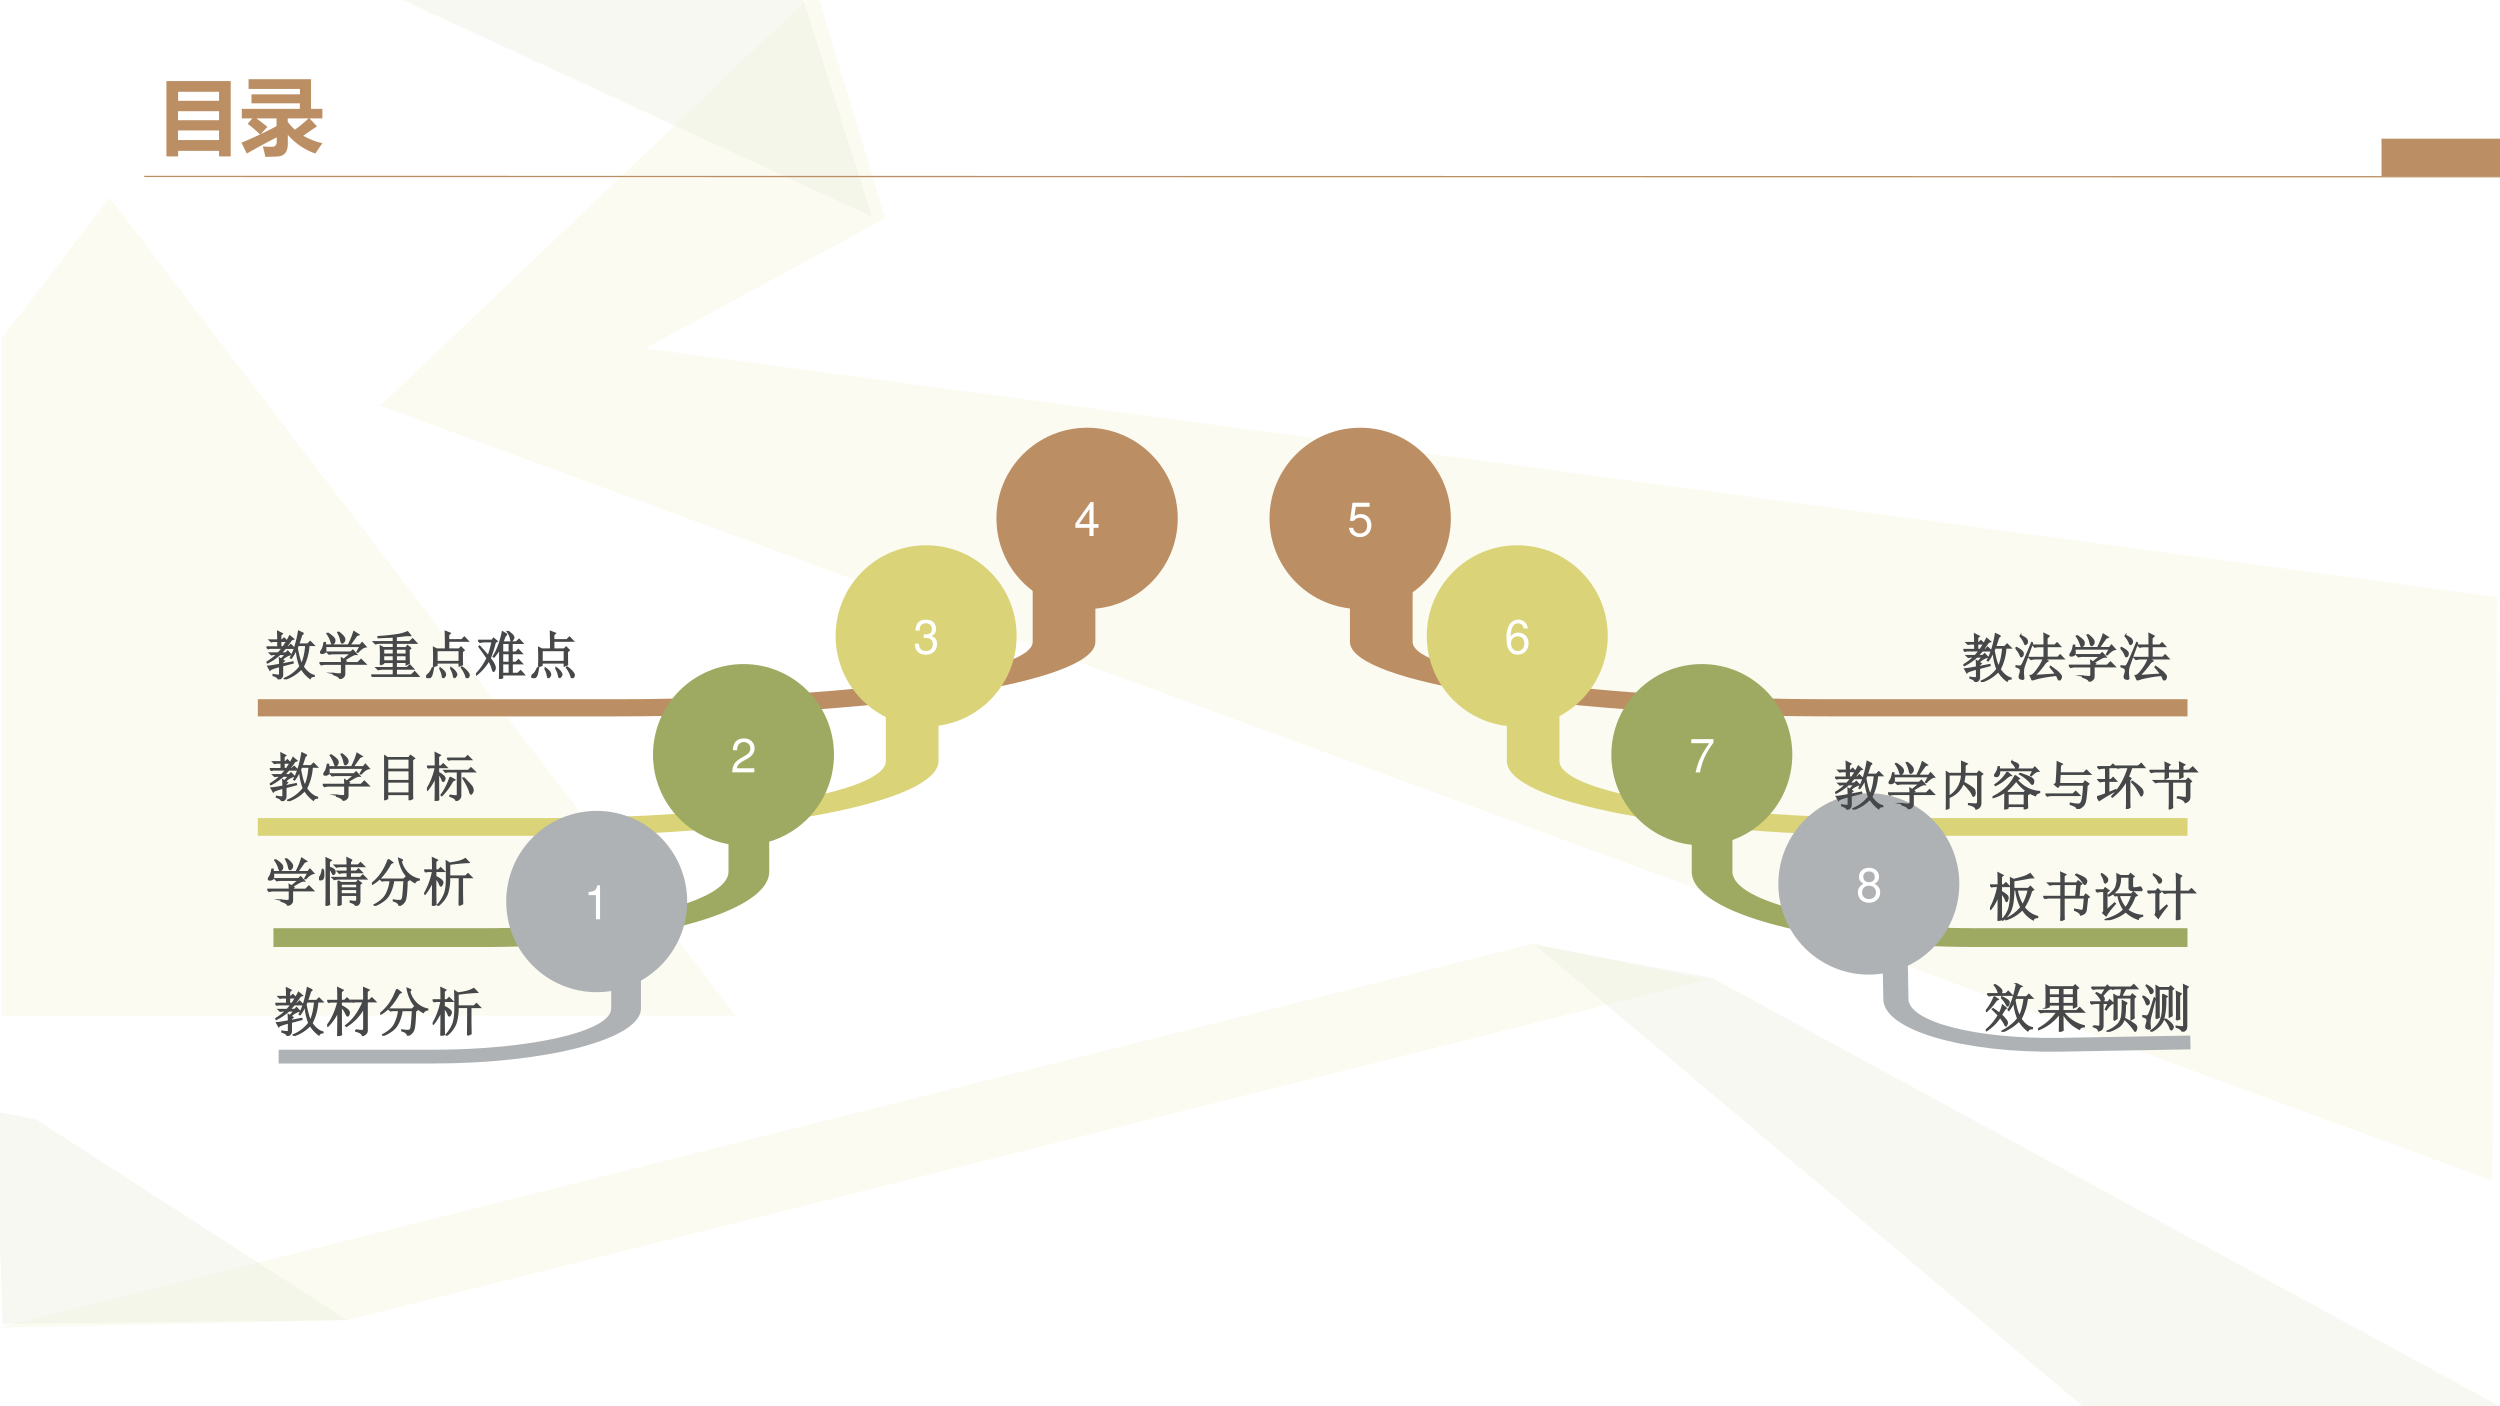 <svg xmlns="http://www.w3.org/2000/svg" xmlns:xlink="http://www.w3.org/1999/xlink" width="1280" height="720" viewBox="0 0 960 540"><rect x="0" y="0" width="960" height="540" fill="#333333" stroke="none"/><g data-name="P"><clipPath id="a"><path fill-rule="evenodd" d="M0 540h960V0H0Z"/></clipPath><g clip-path="url(#a)"><path fill="#fff" fill-rule="evenodd" d="M0 540h960V0H0Z"/></g></g><path fill="#f7f6e3" fill-opacity=".451" fill-rule="evenodd" d="M42.043 75.88 282.5 390H.5V130.15l41.543-54.27Z" data-name="P"/><g data-name="P"><clipPath id="b"><path fill-rule="evenodd" d="M0 540h960V0H0Z"/></clipPath><g clip-path="url(#b)"><path fill="#f7f6e3" fill-opacity=".451" fill-rule="evenodd" d="m-1 509.875 134.21-2.938L655.38 376.2l-66.62-13.95L-1 509.875Z"/></g></g><g data-name="P"><clipPath id="c"><path fill-rule="evenodd" d="M0 540h960V0H0Z"/></clipPath><g clip-path="url(#c)"><path fill="#f7f6e3" fill-opacity=".451" fill-rule="evenodd" d="M313.5-3.63 146 155.81l811.04 297.565L959 229.28l-711.13-95.51 92.07-49.96L313.5-3.63Z"/></g></g><g data-name="P"><clipPath id="d"><path fill-rule="evenodd" d="M0 540h960V0H0Z"/></clipPath><g clip-path="url(#d)"><path fill="#ebedde" fill-opacity=".38" fill-rule="evenodd" d="m151.63-1.38 183.12 84.51L308.31-.64l-156.68-.74Z"/></g></g><g data-name="P"><clipPath id="e"><path fill-rule="evenodd" d="M0 540h960V0H0Z"/></clipPath><g clip-path="url(#e)"><path fill="#ebedde" fill-opacity=".38" fill-rule="evenodd" d="m13.792 429.81 119.458 77.096-132.188 1.469-2.937-81.495 15.667 2.93Z"/></g></g><g data-name="P"><clipPath id="f"><path fill-rule="evenodd" d="M0 540h960V0H0Z"/></clipPath><g clip-path="url(#f)"><path fill="#ebedde" fill-opacity=".38" fill-rule="evenodd" d="m589.75 363 213.53 180L960 540.06 657.34 375.49 589.75 363Z"/></g></g><g data-name="P"><clipPath id="g"><path fill-rule="evenodd" d="M0 540h960V0H0Z"/></clipPath><g clip-path="url(#g)"><path fill="none" stroke="#bc8e64" stroke-linejoin="round" stroke-width=".5" d="M55.375 67.75 960 67.88"/></g></g><g data-name="P"><clipPath id="h"><path fill-rule="evenodd" d="M0 540h960V0H0Z"/></clipPath><g clip-path="url(#h)"><path fill="#bc8e64" fill-rule="evenodd" d="M914.5 67.75H960v-14.5h-45.5Z"/></g></g><g data-name="P"><symbol id="i"><path d="M0 0v.902h.77V0H.63v.066H.14V0H0m.63.773H.14V.666H.63v.107M.139.433H.63v.108H.139V.434m0-.239H.63V.31H.139V.195Z"/></symbol><symbol id="j"><path d="M.004.575h.695v.066H.12v.108H.7v.065H.085V.93h.748V.575h.136V.461H.814L.905.366A5.955 5.955 0 0 1 .74.253a.856.856 0 0 1 .23-.09A2.269 2.269 0 0 1 .885.04a.772.772 0 0 0-.33.224V.157C.555.06.515.01.434.005A2.724 2.724 0 0 0 .286 0c-.01.049-.02.09-.03.125A1.16 1.16 0 0 1 .363.121c.04 0 .059.02.059.063v.05A9.465 9.465 0 0 1 .064.04L0 .17c.078.032.152.065.223.099C.169.319.12.362.074.396L.13.461H.004v.114M.42.368v.093H.18C.22.43.264.398.31.359L.23.272c.067.032.13.064.19.096M.64.326C.694.364.749.41.804.461h-.25V.42A.536.536 0 0 1 .64.326Z"/></symbol><use xlink:href="#i" fill="#bc8e64" transform="matrix(32.064 0 0 -32.064 63.91 60.05)"/><use xlink:href="#j" fill="#bc8e64" transform="matrix(32.064 0 0 -32.064 92.726 60.238)"/><symbol id="k"><path d="M-2147483500-2147483500Z"/></symbol><use xlink:href="#k" fill="#bc8e64" transform="matrix(32.064 0 0 -32.064 68856909000 -68856909000)"/><use xlink:href="#k" fill="none" stroke="#bc8e64" stroke-miterlimit="10" stroke-width=".029" transform="matrix(32.064 0 0 -32.064 68856909000 -68856909000)"/></g><path fill="#bc8e64" fill-rule="evenodd" d="M99 271.8v25.33-22.04h136.59c102.19 0 185.04-12.81 185.04-28.62v-39.34h-24.08v39.34c0 12.16-72.07 22.03-160.96 22.03H99v-22.03 25.33Z" data-name="P"/><path fill="#dad378" fill-rule="evenodd" d="M99 317.55v25.33-21.93h111c83.05 0 150.38-12.86 150.38-28.73v-39.34h-20.21v39.34c0 12.11-58.28 21.92-130.17 21.92H99v-21.92 25.33Z" data-name="P"/><path fill="#9eaa62" fill-rule="evenodd" d="M105 360.05v25.33-21.72h80.85c60.49 0 109.53-12.96 109.53-28.94v-39.34h-15.64v39.34c0 11.99-42.04 21.71-93.89 21.71H105v-21.71 25.33Z" data-name="P"/><path fill="#bc8e64" fill-rule="evenodd" d="M382.63 199.06c0-19.22 15.58-34.81 34.81-34.81 19.22 0 34.81 15.59 34.81 34.81 0 19.23-15.59 34.81-34.81 34.81-19.23 0-34.81-15.58-34.81-34.81Z" data-name="P"/><g data-name="P"><symbol id="l"><path d="M.299.175V0h.088v.175h.105v.079H.387v.469H.322L0 .268V.175h.299m0 .079H.077l.222.319V.254Z"/></symbol><use xlink:href="#l" fill="#fff" transform="matrix(18 0 0 -18 412.964 205.82)"/><symbol id="m"><path d="M-2147483500-2147483500Z"/></symbol><use xlink:href="#m" fill="#fff" transform="matrix(18 0 0 -18 38654700000 -38654700000)"/></g><path fill="#9eaa62" fill-rule="evenodd" d="M250.75 289.81c0-19.22 15.56-34.81 34.75-34.81 19.19 0 34.75 15.59 34.75 34.81 0 19.23-15.56 34.81-34.75 34.81-19.19 0-34.75-15.58-34.75-34.81Z" data-name="P"/><g data-name="P"><symbol id="n"><path d="M.472.086H.099c.009.06.041.098.128.151l.1.056c.099.055.15.129.15.218a.21.21 0 0 1-.066.155.227.227 0 0 1-.161.056C.16.722.093.69.054.628A.282.282 0 0 1 .016.472h.088a.257.257 0 0 0 .021.102.135.135 0 0 0 .122.071c.08 0 .14-.058.14-.136C.387.451.354.401.291.365L.199.311C.051.226.008.158 0 0h.472v.086Z"/></symbol><use xlink:href="#n" fill="#fff" transform="matrix(18 0 0 -18 281.172 296.572)"/></g><use xlink:href="#m" fill="#fff" data-name="P" transform="matrix(18 0 0 -18 38654700000 -38654700000)"/><path fill="#dad378" fill-rule="evenodd" d="M320.88 244.19c0-19.23 15.55-34.81 34.75-34.81 19.19 0 34.75 15.58 34.75 34.81 0 19.22-15.56 34.81-34.75 34.81-19.2 0-34.75-15.59-34.75-34.81Z" data-name="P"/><g data-name="P"><symbol id="o"><path d="M.189.356h.048C.333.356.384.311.384.224.384.133.329.078.238.078c-.097 0-.144.049-.15.155H0A.307.307 0 0 1 .031.105C.068.035.137 0 .234 0c.146 0 .24.088.24.225 0 .092-.035.142-.12.172.066.027.099.077.099.15 0 .124-.081.199-.216.199C.094.746.018.666.015.513h.088a.206.206 0 0 0 .016.091c.02.041.064.065.119.065.078 0 .125-.047.125-.125C.363.493.345.462.306.445A.326.326 0 0 0 .189.43V.356Z"/></symbol><use xlink:href="#o" fill="#fff" transform="matrix(18 0 0 -18 351.286 251.384)"/></g><use xlink:href="#m" fill="#fff" data-name="P" transform="matrix(18 0 0 -18 38654700000 -38654700000)"/><path fill="#bc8e64" fill-rule="evenodd" d="M840 271.8v25.33-22.04H703.41c-102.19 0-185.03-12.81-185.03-28.62v-39.34h24.07v39.34c0 12.16 72.07 22.03 160.96 22.03H840v-22.03 25.33Z" data-name="P"/><path fill="#dad378" fill-rule="evenodd" d="M840 317.55v25.33-21.93H729c-83.05 0-150.37-12.86-150.37-28.73v-39.34h20.2v39.34c0 12.11 58.28 21.92 130.17 21.92h111v-21.92 25.33Z" data-name="P"/><path fill="#9eaa62" fill-rule="evenodd" d="M840 360.05v25.33-21.72h-80.85c-60.49 0-109.52-12.96-109.52-28.94v-39.34h15.63v39.34c0 11.99 42.04 21.71 93.89 21.71H840v-21.71 25.33Z" data-name="P"/><path fill="#9eaa62" fill-rule="evenodd" d="M688.25 289.81c0-19.22-15.56-34.81-34.75-34.81-19.19 0-34.75 15.59-34.75 34.81 0 19.23 15.56 34.81 34.75 34.81 19.19 0 34.75-15.58 34.75-34.81Z" data-name="P"/><g data-name="P"><symbol id="p"><path d="M.474.709H0V.622h.383C.214.381.145.233.092 0h.094c.039.227.128.422.288.635v.074Z"/></symbol><use xlink:href="#p" fill="#fff" transform="matrix(18 0 0 -18 649.448 296.59)"/><use xlink:href="#m" fill="#fff" transform="matrix(18 0 0 -18 38654700000 -38654700000)"/></g><path fill="#bc8e64" fill-rule="evenodd" d="M557.13 199.06c0-19.22-15.59-34.81-34.82-34.81-19.22 0-34.81 15.59-34.81 34.81 0 19.23 15.59 34.81 34.81 34.81 19.23 0 34.82-15.58 34.82-34.81Z" data-name="P"/><g data-name="P"><symbol id="q"><path d="M.441.732H.075L.022.346h.081c.041.049.075.066.131.066.095 0 .154-.065.154-.17C.388.14.329.078.233.078.156.078.109.117.088.197H0C.012.139.022.111.043.085A.236.236 0 0 1 .235 0c.143 0 .243.104.243.254C.478.394.385.49.249.49A.208.208 0 0 1 .118.447l.028.198h.295v.087Z"/></symbol><use xlink:href="#q" fill="#fff" transform="matrix(18 0 0 -18 518 206.234)"/><use xlink:href="#m" fill="#fff" transform="matrix(18 0 0 -18 38654700000 -38654700000)"/></g><path fill="#dad378" fill-rule="evenodd" d="M617.38 244.19c0-19.23-15.56-34.81-34.75-34.81-19.2 0-34.75 15.58-34.75 34.81 0 19.22 15.55 34.81 34.75 34.81 19.19 0 34.75-15.59 34.75-34.81Z" data-name="P"/><g data-name="P"><symbol id="r"><path d="M.455.558C.438.676.362.746.254.746a.223.223 0 0 1-.19-.103A.52.52 0 0 1 0 .353C0 .231.017.154.06.09A.2.2 0 0 1 .238 0C.373 0 .47.101.47.242.47.375.38.469.253.469A.189.189 0 0 1 .09.39c.001.179.057.278.158.278.062 0 .105-.04.119-.11h.088M.242.391C.327.391.38.331.38.235.38.144.32.078.239.078.157.078.095.147.095.239c0 .09.06.152.147.152Z"/></symbol><use xlink:href="#r" fill="#fff" transform="matrix(18 0 0 -18 578.504 251.384)"/><use xlink:href="#m" fill="#fff" transform="matrix(18 0 0 -18 38654700000 -38654700000)"/></g><g data-name="P"><symbol id="s"><path d="M.219.754c0 .06-.002.114-.004.164L.3.875.27.848V.754H.3l.036.035L.395.73H.27V.621h.05a1.527 1.527 0 0 1 .125.211l.07-.059L.48.762a2.468 2.468 0 0 0-.105-.14h.047l.043.042L.53.598H.363A16.82 16.82 0 0 1 .277.504h.094l.035.035.059-.062A.348.348 0 0 1 .297.379L.336.352.305.328V.293l.199.039.004-.016L.305.262V.09C.305.046.279.016.227 0 .224.031.19.056.129.074V.09a.475.475 0 0 1 .11-.012c.01.003.015.012.015.027V.25C.137.219.074.195.066.18L.027.25c.029 0 .105.012.227.035C.254.32.253.36.25.406l.031-.02.086.094h-.11A1.093 1.093 0 0 0 .017.316L.004.328a.99.99 0 0 1 .2.152H.128L.094.473l-.032.03h.16C.25.53.277.562.306.599H.066L.031.59 0 .62h.219v.11H.125L.09.722l-.031.03h.16m.386-.1L.585.604C.61.462.639.357.673.29c.044.096.071.218.082.363H.605M.707.88.672.855a2.97 2.97 0 0 0-.059-.18H.79l.047.048.07-.07H.81a1.015 1.015 0 0 0-.11-.41C.764.147.835.092.91.073V.06C.871.059.846.046.836.019a.64.64 0 0 0-.168.184.755.755 0 0 0-.316-.2L.344.017c.12.05.22.126.3.23a1.026 1.026 0 0 0-.07.34.762.762 0 0 0-.101-.18L.46.414c.07.13.122.3.156.508l.09-.043Z"/></symbol><symbol id="t"><path d="M.547.117c.06-.01.1-.014.121-.012.023 0 .035.012.035.036v.402A.937.937 0 0 0 .367.187L.355.2C.496.306.608.46.691.66h-.16L.496.652.465.684h.238C.703.767.702.848.7.926L.797.883.762.855V.684h.047L.855.73l.07-.07H.763V.102c0-.04-.029-.07-.086-.094 0 .034-.043.064-.13.09v.02m-.28.445c0-.305 0-.484.004-.536L.203 0c.003.122.004.281.004.477A.901.901 0 0 0 .012.19L0 .203C.091.32.16.471.207.656h-.14L.03.648 0 .68h.207c0 .086-.001.168-.004.246L.301.879.266.848V.68h.066l.047.047.07-.07H.266V.581A.59.59 0 0 0 .39.504C.41.486.42.467.42.449A.118.118 0 0 0 .412.41C.404.395.4.387.394.387c-.01 0-.023.015-.036.047a.399.399 0 0 1-.093.129Z"/></symbol><symbol id="u"><path d="M.316.887.395.828.359.808A1.274 1.274 0 0 0 .211.587.74.74 0 0 0 .008.414L0 .426a.967.967 0 0 1 .18.191c.052.076.097.166.136.27M.59.875.559.855a.483.483 0 0 1 .14-.242.426.426 0 0 1 .207-.105V.496C.867.491.84.474.824.446a.575.575 0 0 0-.207.187.746.746 0 0 0-.101.273L.59.875M.164.508H.61l.04.039.054-.055L.672.47C.667.263.654.139.632.098A.18.18 0 0 0 .524.004C.516.046.48.076.414.094v.015A.564.564 0 0 1 .54.098c.02 0 .037.014.047.043.01.028.02.143.031.343H.414A.751.751 0 0 0 .32.2C.273.124.184.057.05 0L.044.016c.117.06.195.13.234.21.042.084.067.17.075.258H.23L.195.477l-.03.03Z"/></symbol><symbol id="v"><path d="M.672.008c.002.117.004.295.004.535H.484A.904.904 0 0 0 .441.227.545.545 0 0 0 .266.004L.258.016a.678.678 0 0 1 .137.222c.023.07.035.167.035.29a12 12 0 0 1-.004.327L.484.816c.047.006.1.015.16.028.06.015.109.035.145.058l.066-.07a3.471 3.471 0 0 1-.37-.035v-.23h.308L.84.612l.07-.07H.73v-.3L.734.038.672.008M.219.535C.219.267.22.096.223.023L.16 0c.003.125.004.283.004.473a1.093 1.093 0 0 0-.148-.25L.004.23c.075.128.129.271.16.43H.066L.031.652 0 .684h.164C.164.777.163.855.16.918L.25.875.219.848V.684h.054l.043.043L.383.66H.219V.56a.551.551 0 0 0 .113-.07C.348.472.355.458.355.444A.096.096 0 0 0 .34.402C.332.387.326.38.32.38.312.379.305.39.297.414a.391.391 0 0 1-.078.121Z"/></symbol><use xlink:href="#s" fill="#454749" transform="matrix(20.04 0 0 -20.04 105.728 397.775)"/><use xlink:href="#t" fill="#454749" transform="matrix(20.04 0 0 -20.04 125.653 397.854)"/><use xlink:href="#u" fill="#454749" transform="matrix(20.04 0 0 -20.04 146.048 397.697)"/><use xlink:href="#v" fill="#454749" transform="matrix(20.04 0 0 -20.04 166.13 397.697)"/><use xlink:href="#s" fill="none" stroke="#454749" stroke-miterlimit="10" stroke-width=".029" transform="matrix(20.04 0 0 -20.04 105.728 397.775)"/><use xlink:href="#t" fill="none" stroke="#454749" stroke-miterlimit="10" stroke-width=".029" transform="matrix(20.04 0 0 -20.04 125.653 397.854)"/><use xlink:href="#u" fill="none" stroke="#454749" stroke-miterlimit="10" stroke-width=".029" transform="matrix(20.04 0 0 -20.04 146.048 397.697)"/><use xlink:href="#v" fill="none" stroke="#454749" stroke-miterlimit="10" stroke-width=".029" transform="matrix(20.04 0 0 -20.04 166.13 397.697)"/><symbol id="w"><path d="M-2147483500-2147483500Z"/></symbol><use xlink:href="#w" fill="#454749" transform="matrix(20.04 0 0 -20.04 43035570000 -43035570000)"/></g><g data-name="P"><symbol id="x"><path d="M.156.879C.24.824.284.783.29.754.294.728.29.707.277.69.264.678.255.671.25.671.24.672.23.687.223.716A.539.539 0 0 1 .145.87L.156.88m.207.02C.44.84.478.798.48.768.483.744.478.725.465.712.452.698.443.69.437.69.424.691.415.707.41.738a.515.515 0 0 1-.058.153l.011.007M.73.508.72.516.78.625H.113A.335.335 0 0 0 .117.539C.115.52.104.505.086.5A.128.128 0 0 0 .055.492.074.074 0 0 0 .03.496C.026.501.023.506.023.508c0 .01.007.025.02.043.02.028.036.077.047.144h.02L.112.648h.442c.05.097.084.183.105.258L.75.848.71.832.579.648h.2l.038.047.07-.078C.843.612.79.576.73.507M.266.106A.582.582 0 0 1 .395.094c.02 0 .03.013.03.039v.152H.13A.355.355 0 0 1 .035.273L0 .31h.426c0 .023-.002.053-.004.09L.465.374l.137.113H.277A.355.355 0 0 1 .184.477L.148.512h.45L.64.55.707.473C.687.475.657.467.621.449A2.814 2.814 0 0 1 .477.363l.03-.02L.48.329v-.02h.254l.063.063.086-.086H.48V.094C.48.054.45.024.39 0 .394.029.353.057.267.086v.02Z"/></symbol><use xlink:href="#x" fill="#454749" transform="matrix(20.04 0 0 -20.04 102.644 347.739)"/><use xlink:href="#x" fill="none" stroke="#454749" stroke-miterlimit="10" stroke-width=".029" transform="matrix(20.04 0 0 -20.04 102.644 347.739)"/><symbol id="y"><path d="M.14.758C.14.81.14.862.138.914L.23.871.195.844V.738C.25.718.283.7.293.684.303.67.307.658.305.644a.042.042 0 0 0-.012-.03C.288.604.283.601.277.601c-.007 0-.015.01-.023.03A.336.336 0 0 1 .195.72V.16A2.4 2.4 0 0 1 .2.027L.137 0C.139.068.14.129.14.184v.574M.082.695A.59.59 0 0 0 .086.547C.08.526.073.513.063.507A.048.048 0 0 0 .035.5C.025.5.015.501.008.504.003.509 0 .513 0 .516c0 .01.007.023.02.039.02.026.036.073.046.14h.016m.55.176L.599.848v-.07H.75l.047.046.07-.07h-.27V.66h.118l.043.043.066-.066H.598V.539h.195L.84.586l.07-.07H.387A.355.355 0 0 1 .293.504L.258.539h.285v.098H.484A.355.355 0 0 1 .391.625L.355.66h.188v.094H.43A.355.355 0 0 1 .336.742L.3.777h.242c0 .045-.001.091-.004.141L.633.871M.422.418V.34h.305v.078H.422m0-.102v-.09h.305v.09H.422m-.055.16L.422.442h.297l.027.04L.81.433.78.41V.105C.784.051.757.015.7 0 .702.026.67.05.602.07v.02C.64.082.672.08.695.082.72.082.73.096.727.125v.078H.422V.027L.367 0a7.431 7.431 0 0 1 0 .477Z"/></symbol><use xlink:href="#y" fill="#454749" transform="matrix(20.04 0 0 -20.04 122.491 347.817)"/><use xlink:href="#u" fill="#454749" transform="matrix(20.04 0 0 -20.04 142.808 347.817)"/><use xlink:href="#v" fill="#454749" transform="matrix(20.04 0 0 -20.04 162.89 347.817)"/><use xlink:href="#y" fill="none" stroke="#454749" stroke-miterlimit="10" stroke-width=".029" transform="matrix(20.04 0 0 -20.04 122.491 347.817)"/><use xlink:href="#u" fill="none" stroke="#454749" stroke-miterlimit="10" stroke-width=".029" transform="matrix(20.04 0 0 -20.04 142.808 347.817)"/><use xlink:href="#v" fill="none" stroke="#454749" stroke-miterlimit="10" stroke-width=".029" transform="matrix(20.04 0 0 -20.04 162.89 347.817)"/><use xlink:href="#w" fill="#454749" transform="matrix(20.04 0 0 -20.04 43035570000 -43035570000)"/></g><path fill="#afb2b4" fill-rule="evenodd" d="M194.38 346.19c0-19.23 15.55-34.81 34.75-34.81 19.19 0 34.75 15.58 34.75 34.81 0 19.22-15.56 34.81-34.75 34.81-19.2 0-34.75-15.59-34.75-34.81Z" data-name="P"/><g data-name="P"><symbol id="z"><path d="M.157.515V0h.088v.723H.187C.156.612.136.597 0 .579V.515h.157Z"/></symbol><use xlink:href="#z" fill="#fff" transform="matrix(18 0 0 -18 226.016 352.99)"/></g><use xlink:href="#m" fill="#fff" data-name="P" transform="matrix(18 0 0 -18 38654700000 -38654700000)"/><path fill="#afb2b4" fill-rule="evenodd" d="M107 405.75v18.5-15.86h59.08c44.21 0 80.05-9.47 80.05-21.15V358.5H234.7v28.74c0 8.76-30.72 15.86-68.62 15.86H107v-15.86 18.51Z" data-name="P"/><g data-name="P"><symbol id="A"><path d="M.063.352V.137H.48v.215H.063M0 0a20.97 20.97 0 0 1 0 .86L.063.815h.41l.03.043.075-.054L.54.777V.2C.54.121.54.066.543.035L.48.004v.11H.063V.034L0 0m.063.793v-.2H.48v.2H.063m0-.223V.375H.48V.57H.063Z"/></symbol><symbol id="B"><path d="M.703.445c.1-.099.154-.16.164-.183A.148.148 0 0 0 .883.207a.09.09 0 0 0-.016-.05C.857.14.85.132.847.132.836.133.824.155.814.199.793.26.752.34.69.437l.012.008M.387.816h.347l.047.047.07-.07H.454L.418.785.387.816M.44.11A.555.555 0 0 1 .566.094c.013.002.02.013.02.031v.434H.395L.359.55.33.582h.464l.05.05L.919.56H.645V.094C.642.052.613.022.559.004c0 .031-.04.06-.118.086v.02m.004.343.086-.05-.039-.02A1.193 1.193 0 0 0 .285.102L.273.113c.073.097.13.21.172.34M.22.523c0-.28.001-.447.004-.5L.16 0c.003.112.004.266.004.46A1.096 1.096 0 0 0 .012.208L0 .223C.073.34.128.479.164.64H.066L.031.633 0 .664h.164C.164.763.163.85.16.922L.254.875.219.848V.664h.05l.043.043L.38.641h-.16V.543A.357.357 0 0 0 .316.477C.335.458.344.443.344.43A.09.09 0 0 0 .332.395C.324.382.318.375.312.375.305.375.296.391.285.422A.327.327 0 0 1 .22.523Z"/></symbol><use xlink:href="#s" fill="#454749" transform="matrix(20.04 0 0 -20.04 103.618 307.625)"/><use xlink:href="#x" fill="#454749" transform="matrix(20.04 0 0 -20.04 123.934 307.469)"/><use xlink:href="#A" fill="#454749" transform="matrix(20.04 0 0 -20.04 147.539 307.312)"/><use xlink:href="#B" fill="#454749" transform="matrix(20.04 0 0 -20.04 163.941 307.547)"/><use xlink:href="#s" fill="none" stroke="#454749" stroke-miterlimit="10" stroke-width=".029" transform="matrix(20.04 0 0 -20.04 103.618 307.625)"/><use xlink:href="#x" fill="none" stroke="#454749" stroke-miterlimit="10" stroke-width=".029" transform="matrix(20.04 0 0 -20.04 123.934 307.469)"/><use xlink:href="#A" fill="none" stroke="#454749" stroke-miterlimit="10" stroke-width=".029" transform="matrix(20.04 0 0 -20.04 147.539 307.312)"/><use xlink:href="#B" fill="none" stroke="#454749" stroke-miterlimit="10" stroke-width=".029" transform="matrix(20.04 0 0 -20.04 163.941 307.547)"/><use xlink:href="#w" fill="#454749" transform="matrix(20.04 0 0 -20.04 43035570000 -43035570000)"/></g><g data-name="P"><symbol id="C"><path d="M.477.41V.305h.195V.41H.477M.176.234a4.322 4.322 0 0 1 0 .356L.234.559h.192v.09h-.25A.355.355 0 0 1 .082.636L.047.672h.379v.094A66.25 66.25 0 0 1 .133.754V.77C.26.777.376.79.48.805a.809.809 0 0 1 .215.058l.059-.07a.611.611 0 0 1-.098 0 4.232 4.232 0 0 0-.18-.02V.672h.258l.059.055.074-.079h-.39v-.09h.191l.027.04L.754.55.723.523c0-.109.001-.196.004-.261L.672.234v.047H.477V.176h.21l.051.05.07-.074H.478V.035H.77l.062.063L.91.012H.13A.355.355 0 0 1 .035 0L0 .035h.426v.117h-.2A.355.355 0 0 1 .134.141L.098.176h.328V.28H.234V.258L.176.234m.058.301V.434h.192v.101H.234m0-.125V.305h.192V.41H.234m.243.125V.434h.195v.101H.477Z"/></symbol><symbol id="D"><path d="M.203.531V.316h.43v.215h-.43M.141.223a3.707 3.707 0 0 1 0 .363L.203.555h.168a8.9 8.9 0 0 1-.004.34l.09-.036L.426.83V.733H.68l.05.051L.8.711H.427V.555h.199l.04.039.058-.059L.688.508c0-.123 0-.206.003-.25L.633.234v.059h-.43V.246L.141.223M.12.203h.016C.12.102.104.043.086.027.07.01.056 0 .043 0 .035 0 .026.004.016.012.006.017 0 .023 0 .032c0 .007.007.016.02.027.023.018.04.035.05.05.013.016.03.047.051.094m.137-.02.008.012C.32.154.35.124.356.105A.09.09 0 0 0 .366.07a.052.052 0 0 0-.02-.043C.338.014.332.007.329.007c-.01 0-.017.014-.02.04a.405.405 0 0 1-.05.137m.207.004.008.011a.313.313 0 0 0 .09-.086C.576.093.582.078.582.07.582.057.576.044.562.031.552.018.546.011.543.011.533.012.525.028.52.06a.327.327 0 0 1-.055.129m.21.011.009.012A.441.441 0 0 0 .789.117C.81.091.82.072.82.06a.063.063 0 0 0-.015-.04C.795.008.788 0 .785 0c-.01 0-.02.016-.027.047a.521.521 0 0 1-.082.152Z"/></symbol><symbol id="E"><path d="M.043.738h.266l.027.04.066-.055L.367.699A2.494 2.494 0 0 0 .27.395a.478.478 0 0 0 .074-.11.18.18 0 0 0 .023-.07.104.104 0 0 0-.012-.047C.348.155.342.148.34.148.33.148.32.167.312.203a.632.632 0 0 1-.066.149.99.99 0 0 0-.238-.274L0 .09C.089.18.16.284.215.398a4.317 4.317 0 0 1-.156.22l.011.01C.148.54.203.479.234.442.26.504.286.595.312.715h-.14A.355.355 0 0 1 .078.703L.043.738m.55.114-.03-.02A9.907 9.907 0 0 1 .511.707h.261l.055.05.067-.073H.69V.512h.075l.046.05.07-.074h-.19V.316h.074l.05.051.07-.074H.692V.105h.11l.054.051.067-.074H.508V.023L.453 0c.003.078.004.151.004.219v.36A1.021 1.021 0 0 0 .344.421L.332.43c.044.067.08.144.11.23.03.089.053.17.066.242l.086-.05M.64.684H.508V.512H.64v.172M.508.488V.316H.64v.172H.508m0-.195V.105H.64v.188H.508m.11.613A.33.33 0 0 0 .71.828.067.067 0 0 0 .723.797.064.064 0 0 0 .703.75C.693.737.686.73.683.73.674.73.668.745.665.773A.33.33 0 0 1 .61.895l.008.011Z"/></symbol><use xlink:href="#s" fill="#454749" transform="matrix(20.04 0 0 -20.04 102.348 260.875)"/><use xlink:href="#x" fill="#454749" transform="matrix(20.04 0 0 -20.04 122.688 260.719)"/><use xlink:href="#C" fill="#454749" transform="matrix(20.04 0 0 -20.04 142.56 259.936)"/><use xlink:href="#D" fill="#454749" transform="matrix(20.04 0 0 -20.04 163.682 260.406)"/><use xlink:href="#E" fill="#454749" transform="matrix(20.04 0 0 -20.04 182.77 260.719)"/><use xlink:href="#D" fill="#454749" transform="matrix(20.04 0 0 -20.04 204.05 260.406)"/><use xlink:href="#s" fill="none" stroke="#454749" stroke-miterlimit="10" stroke-width=".029" transform="matrix(20.04 0 0 -20.04 102.348 260.875)"/><use xlink:href="#x" fill="none" stroke="#454749" stroke-miterlimit="10" stroke-width=".029" transform="matrix(20.04 0 0 -20.04 122.688 260.719)"/><use xlink:href="#C" fill="none" stroke="#454749" stroke-miterlimit="10" stroke-width=".029" transform="matrix(20.04 0 0 -20.04 142.56 259.936)"/><use xlink:href="#D" fill="none" stroke="#454749" stroke-miterlimit="10" stroke-width=".029" transform="matrix(20.04 0 0 -20.04 163.682 260.406)"/><use xlink:href="#E" fill="none" stroke="#454749" stroke-miterlimit="10" stroke-width=".029" transform="matrix(20.04 0 0 -20.04 182.77 260.719)"/><use xlink:href="#D" fill="none" stroke="#454749" stroke-miterlimit="10" stroke-width=".029" transform="matrix(20.04 0 0 -20.04 204.05 260.406)"/><use xlink:href="#w" fill="#454749" transform="matrix(20.04 0 0 -20.04 43035570000 -43035570000)"/></g><path fill="#afb2b4" fill-rule="evenodd" d="M682.88 339.44c0-19.23 15.55-34.81 34.75-34.81 19.19 0 34.75 15.58 34.75 34.81 0 19.22-15.56 34.81-34.75 34.81-19.2 0-34.75-15.59-34.75-34.81Z" data-name="P"/><g data-name="P"><symbol id="F"><path d="M.354.404c.074.045.097.081.097.149 0 .114-.087.193-.213.193C.113.746.025.667.025.554c0-.069.023-.104.096-.15C.04.363 0 .304 0 .224 0 .092.097 0 .238 0c.14 0 .238.092.238.224 0 .08-.04.139-.122.18M.238.668C.313.668.361.623.361.551.361.483.312.438.238.438.163.438.115.483.115.553s.048.115.123.115m0-.304C.326.364.386.306.386.222.386.135.327.078.236.078.15.078.09.137.09.221c0 .086.059.143.148.143Z"/></symbol><use xlink:href="#F" fill="#fff" transform="matrix(18.024 0 0 -18.024 713.417 346.665)"/></g><use xlink:href="#m" fill="#fff" data-name="P" transform="matrix(18.024 0 0 -18.024 38706240000 -38706240000)"/><g data-name="P"><clipPath id="G"><path fill-rule="evenodd" d="M0 0h960v540H0"/></clipPath><g clip-path="url(#G)"><path fill="#afb2b4" fill-rule="evenodd" d="m841.12 400.31.32 18.53-.28-15.89-49.94.88c-37.37.65-67.83-8.31-68.03-20.01l-.51-28.79 9.66-.17.51 28.79c.15 8.78 26.24 15.44 58.28 14.88l49.94-.87-.28-15.89.33 18.54Z"/></g></g><g data-name="P"><symbol id="H"><path d="M.55.672c0 .112 0 .186-.003.223L.64.848.6.808V.673h.153l.043.043.062-.067H.602v-.21h.207l.046.046.067-.07H.555L.617.371A.198.198 0 0 1 .543.297 1.985 1.985 0 0 0 .363.09l.41.027C.74.164.703.21.664.254l.008.012.11-.082A.31.31 0 0 0 .847.12C.866.103.875.086.875.071A.084.084 0 0 0 .859.022C.85.008.842 0 .84 0 .833 0 .827.008.82.023a.649.649 0 0 1-.035.075A2.783 2.783 0 0 1 .453.047C.378.029.335.013.324 0L.285.09C.32.09.363.129.418.207a.824.824 0 0 1 .117.207H.391A.355.355 0 0 1 .297.402L.262.437H.55v.211H.465A.355.355 0 0 1 .37.637L.336.672H.55M.328.719A20.161 20.161 0 0 1 .16.254.493.493 0 0 1 .148.137L.156.039C.156.03.15.023.136.023a.129.129 0 0 0-.038.008C.082.036.074.048.074.066.074.08.078.1.086.125a.23.23 0 0 1 .012.063.052.052 0 0 1-.02.042.185.185 0 0 1-.074.032v.015C.05.272.079.27.09.27c.013.002.026.014.039.035.016.023.077.162.183.418L.329.719M.008.633C.099.586.145.547.145.516.145.487.137.467.12.457.108.447.096.46.086.497A.447.447 0 0 1 0 .62l.008.012m.09.226C.17.823.21.796.215.777A.118.118 0 0 0 .227.738.049.049 0 0 0 .21.703C.203.693.197.688.19.688.184.688.176.7.168.727a.462.462 0 0 1-.078.12L.098.86Z"/></symbol><use xlink:href="#s" fill="#454749" transform="matrix(20.064 0 0 -20.064 753.949 261.888)"/><use xlink:href="#H" fill="#454749" transform="matrix(20.064 0 0 -20.064 773.952 261.26)"/><use xlink:href="#x" fill="#454749" transform="matrix(20.064 0 0 -20.064 794.426 261.731)"/><use xlink:href="#H" fill="#454749" transform="matrix(20.064 0 0 -20.064 814.272 261.26)"/><use xlink:href="#s" fill="none" stroke="#454749" stroke-miterlimit="10" stroke-width=".029" transform="matrix(20.064 0 0 -20.064 753.949 261.888)"/><use xlink:href="#H" fill="none" stroke="#454749" stroke-miterlimit="10" stroke-width=".029" transform="matrix(20.064 0 0 -20.064 773.952 261.26)"/><use xlink:href="#x" fill="none" stroke="#454749" stroke-miterlimit="10" stroke-width=".029" transform="matrix(20.064 0 0 -20.064 794.426 261.731)"/><use xlink:href="#H" fill="none" stroke="#454749" stroke-miterlimit="10" stroke-width=".029" transform="matrix(20.064 0 0 -20.064 814.272 261.26)"/><use xlink:href="#w" fill="#454749" transform="matrix(20.064 0 0 -20.064 43087108000 -43087108000)"/></g><g data-name="P"><symbol id="I"><path d="M.059.668V.254c.07.039.127.094.171.164.045.07.07.154.075.25H.059M0 0c.003.068.004.124.004.168v.379C.004.633.003.694 0 .73L.059.691h.246c.002.073.002.15 0 .23L.406.876.367.848C.367.796.366.743.363.69h.239l.035.043.066-.05L.668.656V.133C.671.073.641.03.578.008c-.002.041-.05.071-.14.09v.015C.508.108.554.105.578.105c.026 0 .038.024.035.07v.493h-.25A.987.987 0 0 0 .34.523C.478.445.548.396.55.375A.22.22 0 0 0 .56.325.098.098 0 0 0 .547.272C.539.263.534.258.53.258.523.258.516.27.508.293a.414.414 0 0 1-.074.105.78.78 0 0 1-.102.106.467.467 0 0 0-.273-.27V.031L0 0Z"/></symbol><symbol id="J"><path d="m.281.715.07-.063C.332.652.298.632.25.59A.817.817 0 0 0 .055.46L.047.474A.735.735 0 0 1 .28.715M.523.69C.635.652.708.622.743.601.775.582.79.557.784.528.78.5.772.484.762.484S.738.496.722.52a.794.794 0 0 1-.206.16L.523.69M.433.648.509.59.465.566A.703.703 0 0 1 .684.395.67.67 0 0 1 .898.34V.324C.86.316.833.297.82.266A.788.788 0 0 0 .453.55a1.166 1.166 0 0 0-.191-.2l.031-.03h.309l.03.034L.7.301.664.277c0-.122.001-.204.004-.246L.609.004v.055H.293V.027L.234 0c.003.052.004.164.004.336a.75.75 0 0 0-.234-.11L0 .239a.977.977 0 0 1 .191.114.824.824 0 0 1 .242.297M.294.296V.082h.316v.215H.293m.066.61.008.011A.4.4 0 0 0 .47.875C.487.865.496.852.496.835A.092.092 0 0 0 .484.798C.477.78.47.773.464.773.458.773.45.783.442.805A.378.378 0 0 1 .36.906M.73.656l.047.09H.13C.134.71.13.681.117.66.107.64.091.63.07.633.05.635.04.64.04.648c0 .01.006.024.019.04a.31.31 0 0 1 .05.128h.016L.129.77h.644L.81.809l.07-.075C.842.734.797.706.742.648L.73.656Z"/></symbol><symbol id="K"><path d="M0 .285h.527l.051.05.074-.073H.125A.34.34 0 0 1 .035.25L0 .285m.207.211a6.838 6.838 0 0 1 .02.406L.317.86.284.836.277.69h.457l.051.051L.86.668H.277L.266.484h.46l.032.047.07-.05L.793.448A2.94 2.94 0 0 0 .77.195C.76.125.74.078.71.055A.215.215 0 0 0 .606 0C.608.034.565.064.477.09L.48.11A.684.684 0 0 1 .63.09C.67.09.698.128.71.203c.013.078.02.164.023.258H.27L.238.42.176.47l.031.027Z"/></symbol><symbol id="L"><path d="M.008.809h.25l.047.046L.37.797H.223V.559h.043l.043.043L.37.535H.223V.31l.136.058.004-.015a3.853 3.853 0 0 1-.32-.188L0 .234C.055.247.11.266.168.29v.246H.152A.355.355 0 0 1 .06.523L.023.56h.145v.226H.137A.355.355 0 0 1 .043.773L.008.81m.617-.25v-.36c0-.07.001-.126.004-.168L.566 0 .57.094v.46A.956.956 0 0 0 .293.23L.285.242c.146.149.251.334.317.555h-.11A.355.355 0 0 1 .398.785L.363.82H.79l.059.051L.91.797H.664a2.88 2.88 0 0 0-.066-.18l.05-.031L.625.559m.05-.032a.865.865 0 0 0 .177-.14A.11.11 0 0 0 .879.32.104.104 0 0 0 .867.273C.86.26.854.253.852.253c-.008 0-.015.009-.02.024a1.513 1.513 0 0 1-.055.098.692.692 0 0 1-.109.14l.008.012Z"/></symbol><symbol id="M"><path d="M.535.242c.08-.01.13-.015.149-.015.018 0 .027.01.027.03v.27H.438V.164c0-.047 0-.09.003-.129L.38 0c.003.06.004.117.004.172v.355H.21A.355.355 0 0 1 .117.516L.082.55h.617l.043.043.059-.055L.77.512v-.27A.111.111 0 0 0 .754.18.16.16 0 0 0 .687.133C.67.177.619.207.535.223v.02m.047.503c0 .057-.001.11-.004.156L.672.855.637.832V.746h.12L.829.81.91.723H.637c0-.037.001-.07.004-.098L.582.598v.125H.359V.617L.301.586c.002.047.004.092.004.137H.129A.355.355 0 0 1 .035.71L0 .746h.305c0 .06-.002.11-.004.152L.39.855.359.828V.746h.223Z"/></symbol><use xlink:href="#s" fill="#454749" transform="matrix(20.04 0 0 -20.04 704.678 310.895)"/><use xlink:href="#x" fill="#454749" transform="matrix(20.04 0 0 -20.04 724.994 310.739)"/><use xlink:href="#I" fill="#454749" transform="matrix(20.04 0 0 -20.04 747.19 310.895)"/><use xlink:href="#J" fill="#454749" transform="matrix(20.04 0 0 -20.04 765.158 310.817)"/><use xlink:href="#K" fill="#454749" transform="matrix(20.04 0 0 -20.04 785.474 310.66)"/><use xlink:href="#L" fill="#454749" transform="matrix(20.04 0 0 -20.04 805.243 310.66)"/><use xlink:href="#M" fill="#454749" transform="matrix(20.04 0 0 -20.04 825.403 310.817)"/><use xlink:href="#s" fill="none" stroke="#454749" stroke-miterlimit="10" stroke-width=".029" transform="matrix(20.04 0 0 -20.04 704.678 310.895)"/><use xlink:href="#x" fill="none" stroke="#454749" stroke-miterlimit="10" stroke-width=".029" transform="matrix(20.04 0 0 -20.04 724.994 310.739)"/><use xlink:href="#I" fill="none" stroke="#454749" stroke-miterlimit="10" stroke-width=".029" transform="matrix(20.04 0 0 -20.04 747.19 310.895)"/><use xlink:href="#J" fill="none" stroke="#454749" stroke-miterlimit="10" stroke-width=".029" transform="matrix(20.04 0 0 -20.04 765.158 310.817)"/><use xlink:href="#K" fill="none" stroke="#454749" stroke-miterlimit="10" stroke-width=".029" transform="matrix(20.04 0 0 -20.04 785.474 310.66)"/><use xlink:href="#L" fill="none" stroke="#454749" stroke-miterlimit="10" stroke-width=".029" transform="matrix(20.04 0 0 -20.04 805.243 310.66)"/><use xlink:href="#M" fill="none" stroke="#454749" stroke-miterlimit="10" stroke-width=".029" transform="matrix(20.04 0 0 -20.04 825.403 310.817)"/><use xlink:href="#w" fill="#454749" transform="matrix(20.04 0 0 -20.04 43035570000 -43035570000)"/></g><g data-name="P"><symbol id="N"><path d="M.793.574a1.111 1.111 0 0 0-.14-.316A.459.459 0 0 1 .91.082V.066C.863.064.836.048.828.02a.57.57 0 0 0-.207.199.723.723 0 0 0-.316-.196L.297.035a.796.796 0 0 1 .297.223.995.995 0 0 0-.098.336H.453C.453.529.45.46.441.387a.678.678 0 0 0-.05-.2.474.474 0 0 0-.149-.175L.23.023a.486.486 0 0 1 .141.243c.018.088.027.178.027.27 0 .093 0 .188-.003.284L.453.79c.12.03.195.052.227.065a.945.945 0 0 1 .09.047L.828.828A.614.614 0 0 1 .707.813 6.74 6.74 0 0 0 .453.77V.617h.281l.04.04.058-.06L.793.575m-.277.02A.952.952 0 0 1 .625.3a.984.984 0 0 1 .11.293h-.22m-.3-.059c0-.284.001-.453.004-.508L.156 0C.16.117.16.281.16.492a.868.868 0 0 0-.148-.27L0 .23C.07.355.121.5.152.66h-.09L.033.652 0 .684h.16C.16.777.16.855.156.918l.09-.047L.215.844v-.16h.047l.043.043L.37.66H.215V.56a.48.48 0 0 0 .11-.075.073.073 0 0 0 .019-.046.097.097 0 0 0-.012-.043C.327.379.322.37.32.37c-.008 0-.015.013-.023.04a.445.445 0 0 1-.082.124Z"/></symbol><symbol id="O"><path d="M.629.895C.743.848.805.815.812.797.823.78.829.77.829.762A.097.097 0 0 0 .816.719C.81.706.802.699.796.699.787.7.774.714.759.742a.603.603 0 0 1-.137.14L.63.896M.339.832c0 .026 0 .057-.003.094l.09-.04L.395.86V.723h.242l.031.039L.734.71.7.684.68.464h.102l.031.044.063-.051L.844.434A6.086 6.086 0 0 0 .82.219C.815.16.78.126.715.113.712.145.675.174.602.203V.22L.738.195c.019 0 .03.021.035.063C.78.302.783.363.79.44H.395V.13c0-.016 0-.048.003-.098L.336 0 .34.102v.34H.129A.355.355 0 0 1 .035.43L0 .465h.34v.234H.219A.355.355 0 0 1 .125.688L.09.723h.25v.109M.625.465l.02.234h-.25V.465h.23Z"/></symbol><symbol id="P"><path d="M.105.883.117.89A.393.393 0 0 0 .203.824C.221.806.23.788.227.77a.048.048 0 0 0-.02-.04C.197.72.19.715.187.715.177.715.17.728.165.754a.417.417 0 0 1-.059.129m.11-.688.148.133.012-.012A2.742 2.742 0 0 1 .27.191 1.853 1.853 0 0 1 .2.086L.14.14a.063.063 0 0 1 .02.054v.36H.11A.289.289 0 0 1 .034.543L0 .578h.156l.028.04.07-.052L.214.54V.195M.45.477A.608.608 0 0 1 .574.234c.05.063.09.144.121.243H.45M.344.5H.69l.032.04.07-.063-.04-.02a.99.99 0 0 0-.14-.262A.524.524 0 0 1 .898.09V.078C.846.065.82.046.816.02a.638.638 0 0 0-.238.144A.772.772 0 0 0 .191 0L.187.012c.167.05.284.113.352.191a.703.703 0 0 0-.11.274H.41L.375.469.344.5m.36.156C.703.63.716.617.745.617c.029 0 .056.004.082.012.024.005.04 0 .047-.016A.067.067 0 0 0 .887.582C.887.577.883.572.875.57H.711C.664.57.64.591.645.633v.195H.473a.435.435 0 0 0-.04-.215.413.413 0 0 0-.18-.148L.247.477c.083.065.132.12.145.168.015.049.023.092.023.128C.414.81.413.846.41.883L.473.852H.64L.668.89.734.84.704.816v-.16Z"/></symbol><symbol id="Q"><path d="m.113.871.004.012A.522.522 0 0 0 .234.816C.258.798.27.78.27.762.27.743.264.73.254.722.246.716.24.712.238.712.225.71.214.727.203.758a.351.351 0 0 1-.09.113M.22.152.37.285.38.273A2.207 2.207 0 0 1 .21.04L.152.105c.01.016.016.04.016.075V.53H.066h.036A.273.273 0 0 1 .035.52L0 .555h.16l.043.043.055-.055-.04-.027V.152m.345.399a8.9 8.9 0 0 1-.004.34L.652.848.622.816V.551h.175l.05.05.071-.074H.621V.172c0-.052.001-.1.004-.145L.559 0l.003.184v.343H.363h.059a.34.34 0 0 1-.09-.011L.297.55h.266Z"/></symbol><use xlink:href="#N" fill="#454749" transform="matrix(20.04 0 0 -20.04 764.161 353.594)"/><use xlink:href="#O" fill="#454749" transform="matrix(20.04 0 0 -20.04 784.634 353.594)"/><use xlink:href="#P" fill="#454749" transform="matrix(20.04 0 0 -20.04 804.716 353.359)"/><use xlink:href="#Q" fill="#454749" transform="matrix(20.04 0 0 -20.04 824.563 353.359)"/><use xlink:href="#N" fill="none" stroke="#454749" stroke-miterlimit="10" stroke-width=".029" transform="matrix(20.04 0 0 -20.04 764.161 353.594)"/><use xlink:href="#O" fill="none" stroke="#454749" stroke-miterlimit="10" stroke-width=".029" transform="matrix(20.04 0 0 -20.04 784.634 353.594)"/><use xlink:href="#P" fill="none" stroke="#454749" stroke-miterlimit="10" stroke-width=".029" transform="matrix(20.04 0 0 -20.04 804.716 353.359)"/><use xlink:href="#Q" fill="none" stroke="#454749" stroke-miterlimit="10" stroke-width=".029" transform="matrix(20.04 0 0 -20.04 824.563 353.359)"/><use xlink:href="#w" fill="#454749" transform="matrix(20.04 0 0 -20.04 43035570000 -43035570000)"/></g><g data-name="P"><symbol id="R"><path d="M.027.727h.22a.405.405 0 0 1-.082.168l.01.007A.423.423 0 0 0 .278.828C.296.81.305.793.305.778.305.761.297.744.28.726h.102L.43.773.5.703H.156A.355.355 0 0 1 .063.691L.027.727M.16.672l.074-.05L.2.604A.99.99 0 0 0 .012.391L0 .398a.85.85 0 0 1 .16.274M.297.656l.008.012A.545.545 0 0 0 .418.605C.436.59.445.575.445.56a.092.092 0 0 0-.011-.04C.428.505.424.497.418.497.41.496.401.508.391.531a.459.459 0 0 1-.094.125M.133.446C.177.415.22.385.262.351c.031.065.05.118.058.16L.39.453C.373.448.342.403.298.32A.512.512 0 0 0 .383.23C.4.21.41.19.41.172a.092.092 0 0 0-.012-.04C.393.12.39.114.387.114.379.113.37.126.359.153A.784.784 0 0 1 .273.28.849.849 0 0 0 .012.023L.004.035c.091.073.17.167.238.281a2.47 2.47 0 0 1-.117.118l.008.011m.437.2L.555.605C.575.48.605.378.645.297.689.383.72.499.738.645H.57m.02.273L.684.871a.074.074 0 0 1-.04-.035A3.124 3.124 0 0 1 .579.668h.2l.046.047.07-.07H.794A1.105 1.105 0 0 0 .672.246C.74.147.812.091.89.078V.063C.844.06.815.045.805.02a.686.686 0 0 0-.168.19A.936.936 0 0 0 .32 0L.312.012c.13.07.231.15.301.242a1.099 1.099 0 0 0-.074.32A.779.779 0 0 0 .441.41L.43.418c.07.135.123.302.16.5Z"/></symbol><symbol id="S"><path d="M.21.836V.703h.204v.133H.211m.262 0V.703H.68v.133H.473M.21.68V.54h.203v.14H.211m.262 0V.54H.68v.14H.473M.153.457a6.128 6.128 0 0 1 0 .434L.21.859h.465L.71.895.77.84.734.816c0-.182.002-.291.004-.328L.68.461v.055H.473V.402h.265l.059.059.082-.082H.48A.7.7 0 0 1 .883.113V.098C.833.095.803.079.793.05a.715.715 0 0 0-.32.312C.473.181.474.07.477.031L.41 0c.003.102.004.22.004.355A.905.905 0 0 0 .004.04L0 .055C.154.14.275.249.363.379H.145A.355.355 0 0 1 .05.367L.016.402h.398v.114H.211V.48L.152.457Z"/></symbol><symbol id="T"><path d="M.027.852h.274L.332.89.395.828a.147.147 0 0 1-.07-.043 1.65 1.65 0 0 1-.09-.101C.26.665.271.647.27.629.27.61.264.598.254.589.246.583.24.58.238.58c-.01 0-.02.01-.027.034a.475.475 0 0 1-.094.125l.008.008a.728.728 0 0 0 .094-.05L.3.827H.156A.355.355 0 0 1 .063.816L.027.852m.04-.739L.163.102c.02 0 .031.013.031.039v.406H.13A.355.355 0 0 1 .035.535L0 .57h.348l.03.04.067-.063C.41.542.363.5.31.422L.297.43l.055.117H.246V.12C.246.064.22.03.164.02.161.053.13.08.066.098v.015M.461.22a6.18 6.18 0 0 1 0 .488L.516.676h.07c.013.073.02.123.023.152H.523A.355.355 0 0 1 .43.816L.395.852h.39l.055.05.07-.074H.684A1.072 1.072 0 0 1 .605.676h.176L.81.719.87.672.84.64V.402C.84.358.84.312.844.266L.789.234v.418H.516V.254L.46.219m.25.328L.676.516C.676.39.668.299.652.242a.27.27 0 0 0-.09-.137A.711.711 0 0 0 .333 0L.328.012A.576.576 0 0 1 .551.16a.329.329 0 0 1 .062.184c.008.078.01.161.008.25l.09-.047M.68.247C.792.186.855.146.87.128a.07.07 0 0 0 .024-.05.092.092 0 0 0-.012-.04C.878.021.873.012.867.012c-.005 0-.01.005-.015.015a1.202 1.202 0 0 1-.18.207L.68.246Z"/></symbol><symbol id="U"><path d="M.266.25C.268.3.27.4.27.55.27.703.268.81.266.876L.324.84h.192l.03.031.052-.05L.566.796V.46C.566.409.568.357.57.305L.52.28v.535h-.2V.273L.266.25M.39.715.473.672.445.645A1.398 1.398 0 0 0 .406.238C.378.148.3.068.172 0L.164.016a.488.488 0 0 1 .18.191c.028.065.044.14.047.227a5.06 5.06 0 0 1 0 .28M.44.243a.475.475 0 0 0 .13-.11C.582.116.59.1.59.09A.057.057 0 0 0 .578.055C.57.042.564.035.558.035c-.01 0-.02.016-.03.047A.436.436 0 0 1 .433.23L.44.242m.215-.02C.66.263.66.308.66.36v.266C.66.682.66.729.656.765L.742.724.711.69V.36C.71.32.712.281.715.242L.656.222m.14-.105v.61c0 .072 0 .128-.003.168l.082-.04L.848.828V.105A.12.12 0 0 0 .832.04C.822.023.801.01.77 0 .75.04.712.068.652.086v.016A.608.608 0 0 1 .777.09c.013 0 .02.009.02.027m-.55.524A76.99 76.99 0 0 0 .16.285a.414.414 0 0 1-.015-.12C.147.116.15.084.152.065c0-.01-.006-.015-.02-.015a.129.129 0 0 0-.038.008C.078.064.07.076.07.094c0 .013.004.032.012.058a.23.23 0 0 1 .012.063.052.052 0 0 1-.02.043A.185.185 0 0 1 0 .289v.016C.047.299.076.297.086.297.099.299.112.31.125.332.141.355.175.46.23.645L.246.64m-.23.043C.089.639.126.604.129.578.134.552.132.535.12.528.111.52.103.515.098.515.088.516.078.53.07.559a.376.376 0 0 1-.062.113l.008.012M.082.89C.152.85.192.82.199.797.207.776.206.759.195.747.185.735.175.73.168.73.16.73.152.742.145.766a.364.364 0 0 1-.07.113L.081.89Z"/></symbol><use xlink:href="#R" fill="#454749" transform="matrix(20.04 0 0 -20.04 762.553 396.207)"/><use xlink:href="#S" fill="#454749" transform="matrix(20.04 0 0 -20.04 782.634 396.207)"/><use xlink:href="#T" fill="#454749" transform="matrix(20.04 0 0 -20.04 802.56 396.207)"/><use xlink:href="#U" fill="#454749" transform="matrix(20.04 0 0 -20.04 822.641 396.129)"/><use xlink:href="#R" fill="none" stroke="#454749" stroke-miterlimit="10" stroke-width=".029" transform="matrix(20.04 0 0 -20.04 762.553 396.207)"/><use xlink:href="#S" fill="none" stroke="#454749" stroke-miterlimit="10" stroke-width=".029" transform="matrix(20.04 0 0 -20.04 782.634 396.207)"/><use xlink:href="#T" fill="none" stroke="#454749" stroke-miterlimit="10" stroke-width=".029" transform="matrix(20.04 0 0 -20.04 802.56 396.207)"/><use xlink:href="#U" fill="none" stroke="#454749" stroke-miterlimit="10" stroke-width=".029" transform="matrix(20.04 0 0 -20.04 822.641 396.129)"/><use xlink:href="#w" fill="#454749" transform="matrix(20.04 0 0 -20.04 43035570000 -43035570000)"/></g></svg>